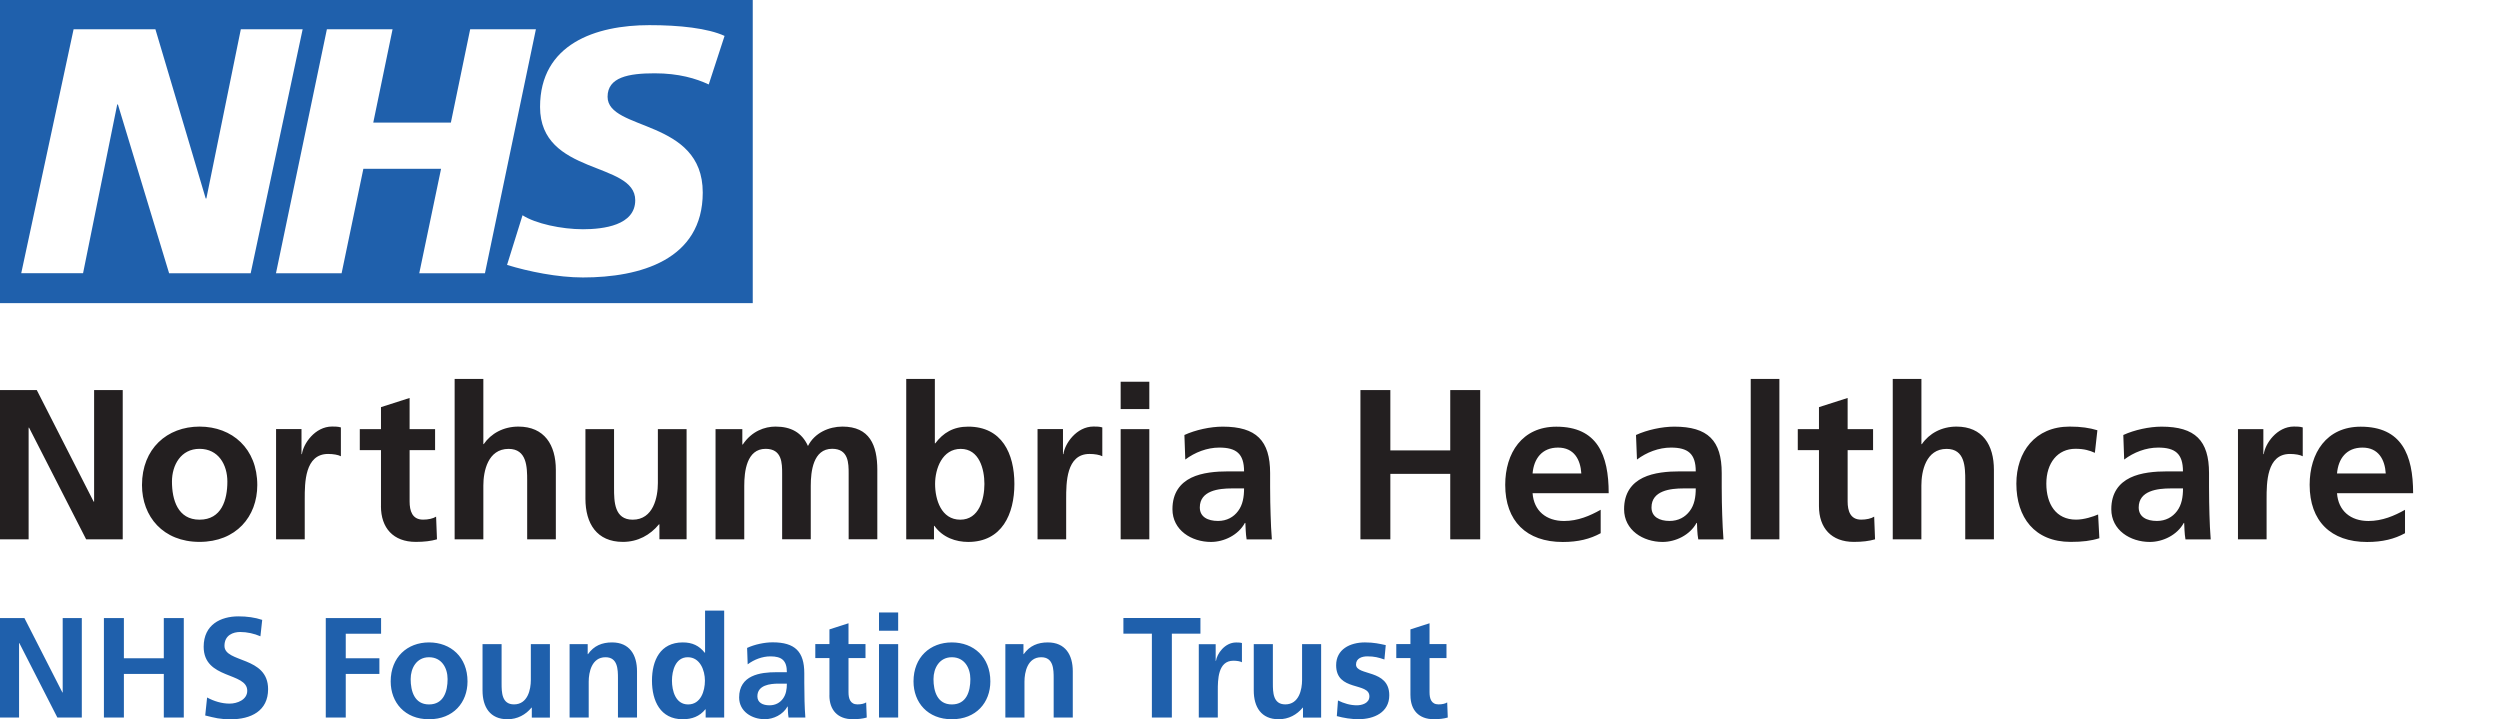 <svg height="149.04" viewBox="0 0 518 149.04" width="518" xmlns="http://www.w3.org/2000/svg"><path d="m0 148.68h3.95v-15.43h.06l7.88 15.43h5.061v-20.619h-3.96v15.42h-.061l-7.87-15.42h-5.06zm21.53 0h4.141v-9.039h8.27v9.039h4.141v-20.619h-4.142v8.33h-8.27v-8.33h-4.14zm32.8-20.241c-1.5-.5-3.16-.729-4.931-.729-3.63 0-7.199 1.69-7.199 6.3 0 6.82 9.029 5.2 9.029 9.12 0 1.87-2.1 2.66-3.649 2.66-1.63 0-3.261-.5-4.67-1.271l-.391 3.73c2.04.5 3.05.79 5.28.79 4.17 0 7.75-1.71 7.75-6.24 0-6.899-9.04-5.39-9.04-8.979 0-2.24 1.82-2.87 3.25-2.87 1.44 0 2.9.329 4.2.89zm13.17 20.241h4.14v-9.039h6.97v-3.25h-6.97v-5.08h7.32v-3.25h-11.46zm13.45-7.491c0 4.36 2.93 7.841 7.939 7.841 5.05 0 7.98-3.48 7.98-7.841 0-5.029-3.46-8.08-7.98-8.08-4.479 0-7.939 3.051-7.939 8.08zm4.14-.479c0-2.28 1.229-4.53 3.8-4.53 2.6 0 3.85 2.19 3.85 4.53 0 2.54-.81 5.25-3.85 5.25-3.01 0-3.8-2.75-3.8-5.25zm28.86-7.25h-3.961v7.44c0 1.949-.63 5.05-3.489 5.05-2.54 0-2.57-2.511-2.57-4.36v-8.13h-3.95v9.61c0 3.43 1.561 5.96 5.17 5.96 2.061 0 3.771-.94 4.98-2.41h.06v2.069h3.75v-15.229zm4.08 15.22h3.95v-7.439c0-1.95.62-5.061 3.48-5.061 2.54 0 2.58 2.521 2.58 4.37v8.13h3.949v-9.6c0-3.42-1.56-5.971-5.17-5.971-2.069 0-3.75.67-4.989 2.431h-.061v-2.07h-3.75v15.21zm21.2-7.65c0-2.04.721-4.851 3.28-4.851 2.54 0 3.55 2.721 3.55 4.851 0 2.159-.859 4.93-3.49 4.93-2.6 0-3.34-2.84-3.34-4.93zm6.98 7.65h3.84v-22.16h-3.96v8.73h-.061c-1.18-1.471-2.569-2.141-4.56-2.141-4.66 0-6.38 3.721-6.38 7.92 0 4.171 1.72 8 6.38 8 1.87 0 3.49-.579 4.68-2.06h.061zm8.71-11.03c1.33-.99 3.02-1.65 4.71-1.65 2.32 0 3.41.83 3.41 3.28h-2.181c-1.659 0-3.6.149-5.119.89-1.511.73-2.591 2.07-2.591 4.34 0 2.9 2.63 4.51 5.311 4.51 1.79 0 3.78-.939 4.7-2.619h.06c.03.47.03 1.479.17 2.27h3.48c-.08-1.18-.15-2.25-.17-3.4-.03-1.129-.051-2.27-.051-3.81v-1.96c0-4.48-1.92-6.41-6.56-6.41-1.68 0-3.75.44-5.29 1.16zm2.01 6.63c0-2.33 2.62-2.63 4.39-2.63h1.721c0 1.18-.181 2.27-.83 3.13-.61.829-1.55 1.36-2.771 1.36-1.41.001-2.51-.56-2.51-1.86zm14.92-.19c0 3.02 1.72 4.93 4.82 4.93 1.18 0 2.1-.109 2.92-.35l-.12-3.13c-.41.271-1.09.41-1.8.41-1.5 0-1.86-1.21-1.86-2.511v-7.09h3.521v-2.899h-3.521v-4.31l-3.95 1.27v3.04h-2.93v2.899h2.93v7.74h-.01zm10.28 4.59h3.97v-15.21h-3.97zm0-17.991h3.97v-3.789h-3.97zm7.15 10.5c0 4.36 2.931 7.841 7.94 7.841 5.05 0 7.98-3.48 7.98-7.841 0-5.029-3.461-8.08-7.98-8.08-4.48 0-7.94 3.051-7.94 8.08zm4.14-.479c0-2.28 1.229-4.53 3.8-4.53 2.6 0 3.84 2.19 3.84 4.53 0 2.54-.79 5.25-3.84 5.25-3.01 0-3.8-2.75-3.8-5.25zm14.89 7.97h3.96v-7.439c0-1.95.62-5.061 3.47-5.061 2.551 0 2.58 2.521 2.58 4.37v8.13h3.96v-9.6c0-3.42-1.56-5.971-5.17-5.971-2.06 0-3.75.67-5 2.431h-.05v-2.07h-3.75zm30.36 0h4.14v-17.38h5.92v-3.25h-15.96v3.25h5.9zm9.71 0h3.95v-5.58c0-2.189 0-6.199 3.22-6.199.71 0 1.41.109 1.78.319v-3.989c-.42-.11-.83-.11-1.21-.11-2.37 0-3.99 2.399-4.17 3.81h-.061v-3.449h-3.5v15.199h-.009zm25.37-15.22h-3.96v7.44c0 1.949-.62 5.05-3.48 5.05-2.54 0-2.57-2.511-2.57-4.36v-8.13h-3.96v9.61c0 3.43 1.551 5.96 5.16 5.96 2.08 0 3.78-.94 4.99-2.41h.05v2.069h3.76v-15.229zm13.38.21c-1.25-.27-2.45-.561-4.311-.561-3.109 0-5.97 1.44-5.97 4.73 0 5.49 6.891 3.46 6.891 6.44 0 1.47-1.61 1.86-2.601 1.86-1.36 0-2.66-.391-3.91-1l-.239 3.239c1.449.39 2.989.64 4.489.64 3.23 0 6.38-1.41 6.38-4.959 0-5.49-6.89-3.961-6.89-6.371 0-1.31 1.28-1.689 2.34-1.689 1.45 0 2.33.23 3.54.65zm5.12 10.42c0 3.02 1.72 4.93 4.81 4.93 1.19 0 2.09-.109 2.92-.35l-.12-3.13c-.409.271-1.08.41-1.79.41-1.52 0-1.869-1.21-1.869-2.511v-7.09h3.51v-2.899h-3.51v-4.31l-3.96 1.27v3.04h-2.931v2.899h2.931v7.74h.009z" fill="#1f60ac"/><path d="m0 111.75h5.93v-23.141h.09l11.83 23.141h7.58v-30.93h-5.93v23.13h-.09l-11.79-23.13h-7.62zm29.42-11.25c0 6.55 4.39 11.78 11.92 11.78 7.58 0 11.97-5.23 11.97-11.78 0-7.54-5.189-12.109-11.97-12.109-6.72.009-11.92 4.569-11.92 12.109zm6.21-.72c0-3.41 1.85-6.78 5.71-6.78 3.91 0 5.77 3.28 5.77 6.78 0 3.81-1.199 7.899-5.77 7.899-4.51.001-5.71-4.129-5.71-7.899zm21.58 11.97h5.93v-8.38c0-3.29 0-9.31 4.84-9.31 1.061 0 2.12.18 2.65.479v-5.979c-.62-.181-1.25-.181-1.82-.181-3.55 0-5.979 3.58-6.25 5.72h-.09v-5.189h-5.27v22.84zm21.72-6.87c0 4.521 2.56 7.4 7.22 7.4 1.771 0 3.141-.171 4.391-.53l-.181-4.7c-.62.4-1.64.62-2.699.62-2.261 0-2.79-1.83-2.79-3.77v-10.63h5.279v-4.35h-5.28v-6.46l-5.931 1.9v4.56h-4.39v4.35h4.39v11.61zm15.27 6.87h5.949v-11.16c0-2.93.931-7.58 5.23-7.58 3.8 0 3.85 3.77 3.85 6.551v12.189h5.94v-14.41c0-5.13-2.351-8.949-7.76-8.949-3.101 0-5.671 1.43-7.181 3.629h-.08v-13.5h-5.948zm48.05-22.83h-5.94v11.17c0 2.93-.93 7.59-5.22 7.59-3.811 0-3.86-3.77-3.86-6.56v-12.2h-5.93v14.41c0 5.14 2.35 8.95 7.76 8.95 3.101 0 5.66-1.421 7.48-3.64h.09v3.1h5.63v-22.82zm6.01 22.83h5.95v-11.08c0-2.97.49-7.67 4.43-7.67 3.42 0 3.42 3.02 3.42 5.141v13.6h5.93v-11.08c0-2.971.49-7.67 4.431-7.67 3.42 0 3.42 3.02 3.42 5.14v13.601h5.939v-14.392c0-5.09-1.59-8.949-7.229-8.949-2.79 0-5.76 1.289-7.14 4.02-1.28-2.82-3.54-4.02-6.73-4.02-2.22 0-4.92.93-6.78 3.719h-.09v-3.19h-5.55v22.83zm45.49-11.47c0-3.2 1.5-7.271 5.31-7.271 3.851 0 4.91 4.21 4.91 7.271 0 3.14-1.1 7.399-5 7.399-3.95.001-5.22-4.169-5.22-7.399zm-5.99 11.47h5.76v-2.79h.09c1.73 2.44 4.48 3.33 7 3.33 6.99 0 9.57-5.771 9.57-12.01 0-6.3-2.58-11.88-9.57-11.88-3.1 0-5.189 1.289-6.819 3.459h-.09v-13.339h-5.931v33.23zm27.2 0h5.95v-8.38c0-3.29 0-9.31 4.829-9.31 1.07 0 2.131.18 2.66.479v-5.979c-.62-.181-1.239-.181-1.819-.181-3.54 0-5.98 3.58-6.24 5.72h-.09v-5.189h-5.271v22.84zm17.24 0h5.939v-22.83h-5.939zm0-26.99h5.939v-5.67h-5.939zm13.39 10.46c1.99-1.5 4.52-2.479 7.04-2.479 3.5 0 5.14 1.24 5.14 4.93h-3.28c-2.479 0-5.409.221-7.67 1.32-2.25 1.109-3.89 3.1-3.89 6.52 0 4.34 3.94 6.78 7.98 6.78 2.699 0 5.67-1.42 7.029-3.94h.101c.05.7.05 2.211.26 3.41h5.229c-.13-1.77-.22-3.369-.26-5.1-.05-1.68-.1-3.41-.1-5.71v-2.931c0-6.739-2.88-9.619-9.83-9.619-2.53 0-5.63.67-7.93 1.729zm3.01 9.921c0-3.5 3.94-3.94 6.61-3.94h2.56c0 1.77-.27 3.409-1.24 4.69-.92 1.25-2.34 2.049-4.159 2.049-2.141-.001-3.771-.84-3.771-2.799zm33.28 6.609h6.2v-13.57h12.41v13.57h6.21v-30.93h-6.21v12.5h-12.41v-12.5h-6.2zm35.67-13.65c.26-3.06 1.95-5.359 5.27-5.359 3.33 0 4.65 2.479 4.83 5.359zm14.1 7.53c-2.229 1.25-4.699 2.32-7.58 2.32-3.68 0-6.26-2.091-6.52-5.761h15.77c0-7.97-2.38-13.779-10.85-13.779-7.08 0-10.59 5.449-10.59 12.05 0 7.5 4.39 11.84 11.93 11.84 3.19 0 5.66-.62 7.851-1.819v-4.851zm7.53-10.41c1.99-1.5 4.52-2.479 7.04-2.479 3.5 0 5.14 1.24 5.14 4.93h-3.29c-2.479 0-5.399.221-7.659 1.32-2.261 1.109-3.9 3.1-3.9 6.52 0 4.34 3.94 6.78 7.97 6.78 2.7 0 5.67-1.42 7.04-3.94h.09c.04.7.04 2.211.271 3.41h5.22c-.12-1.77-.21-3.369-.26-5.1-.05-1.68-.101-3.41-.101-5.71v-2.931c0-6.739-2.869-9.619-9.829-9.619-2.53 0-5.631.67-7.931 1.729zm3.01 9.921c0-3.5 3.94-3.94 6.601-3.94h2.569c0 1.77-.27 3.409-1.25 4.69-.93 1.25-2.34 2.049-4.18 2.049-2.09-.001-3.74-.84-3.74-2.799zm20.56 6.609h5.939v-33.23h-5.939zm14.14-6.87c0 4.521 2.57 7.4 7.23 7.4 1.77 0 3.14-.171 4.39-.53l-.18-4.7c-.62.4-1.65.62-2.7.62-2.26 0-2.8-1.83-2.8-3.77v-10.63h5.27v-4.35h-5.27v-6.46l-5.94 1.9v4.56h-4.39v4.35h4.39zm15.28 6.87h5.939v-11.16c0-2.93.931-7.58 5.23-7.58 3.82 0 3.86 3.77 3.86 6.551v12.189h5.939v-14.41c0-5.13-2.34-8.949-7.75-8.949-3.1 0-5.67 1.43-7.17 3.629h-.1v-13.5h-5.94v33.23zm42.409-22.6c-1.63-.49-3.359-.76-5.75-.76-7.14 0-11.039 5.229-11.039 11.829 0 6.97 3.76 12.061 11.249 12.061 2.44 0 4.221-.22 5.95-.761l-.26-4.92c-1.021.44-2.88 1.07-4.57 1.07-4.17 0-6.159-3.24-6.159-7.46 0-4.29 2.35-7.22 6.029-7.22 1.83 0 2.971.359 4.03.84zm5.551 6.07c1.979-1.5 4.51-2.479 7.04-2.479 3.51 0 5.14 1.24 5.14 4.93h-3.28c-2.479 0-5.41.221-7.67 1.32-2.26 1.109-3.899 3.1-3.899 6.52 0 4.34 3.939 6.78 7.979 6.78 2.69 0 5.67-1.42 7.04-3.94h.08c.05.7.05 2.211.27 3.41h5.23c-.13-1.77-.22-3.369-.26-5.1-.04-1.68-.09-3.41-.09-5.71v-2.931c0-6.739-2.87-9.619-9.841-9.619-2.52 0-5.619.67-7.92 1.729zm3.01 9.921c0-3.5 3.95-3.94 6.61-3.94h2.569c0 1.77-.27 3.409-1.24 4.69-.93 1.25-2.35 2.049-4.17 2.049-2.139-.001-3.769-.84-3.769-2.799zm20.559 6.609h5.94v-8.38c0-3.29 0-9.31 4.83-9.31 1.069 0 2.13.18 2.66.479v-5.979c-.62-.181-1.25-.181-1.82-.181-3.55 0-5.99 3.58-6.25 5.72h-.09v-5.189h-5.261v22.84zm20.531-13.65c.26-3.06 1.94-5.359 5.271-5.359 3.319 0 4.649 2.479 4.829 5.359zm14.09 7.53c-2.22 1.25-4.71 2.32-7.58 2.32-3.68 0-6.25-2.091-6.51-5.761h15.77c0-7.97-2.391-13.779-10.86-13.779-7.09 0-10.58 5.449-10.58 12.05 0 7.5 4.38 11.84 11.91 11.84 3.189 0 5.67-.62 7.85-1.819z" fill="#231f20"/><path d="m155.97 62.81v-62.81h-155.97v62.81zm-93.26-56.75-10.77 50.56h-16.9l-10.61-34.98h-.14l-7.08 34.97h-12.81l10.85-50.55h16.95l10.42 35.06h.14l7.14-35.06zm48.33 0-10.56 50.56h-13.61l4.52-21.65h-16.1l-4.51 21.65h-13.6l10.55-50.56h13.61l-4 19.34h16.08l4-19.34zm39.09 1.38-3.28 10.06c-2.63-1.23-6.189-2.31-11.21-2.31-5.39 0-9.75.8-9.75 4.86 0 7.16 19.72 4.49 19.72 19.84 0 13.98-13.029 17.6-24.83 17.6-5.229 0-11.279-1.23-15.72-2.6l3.21-10.29c2.681 1.74 8.08 2.9 12.51 2.9 4.24 0 10.841-.8 10.841-6.01 0-8.12-19.721-5.08-19.721-19.33 0-13.04 11.511-16.95 22.641-16.95 6.269-.01 12.169.65 15.589 2.23z" fill="#1f60ac"/></svg>